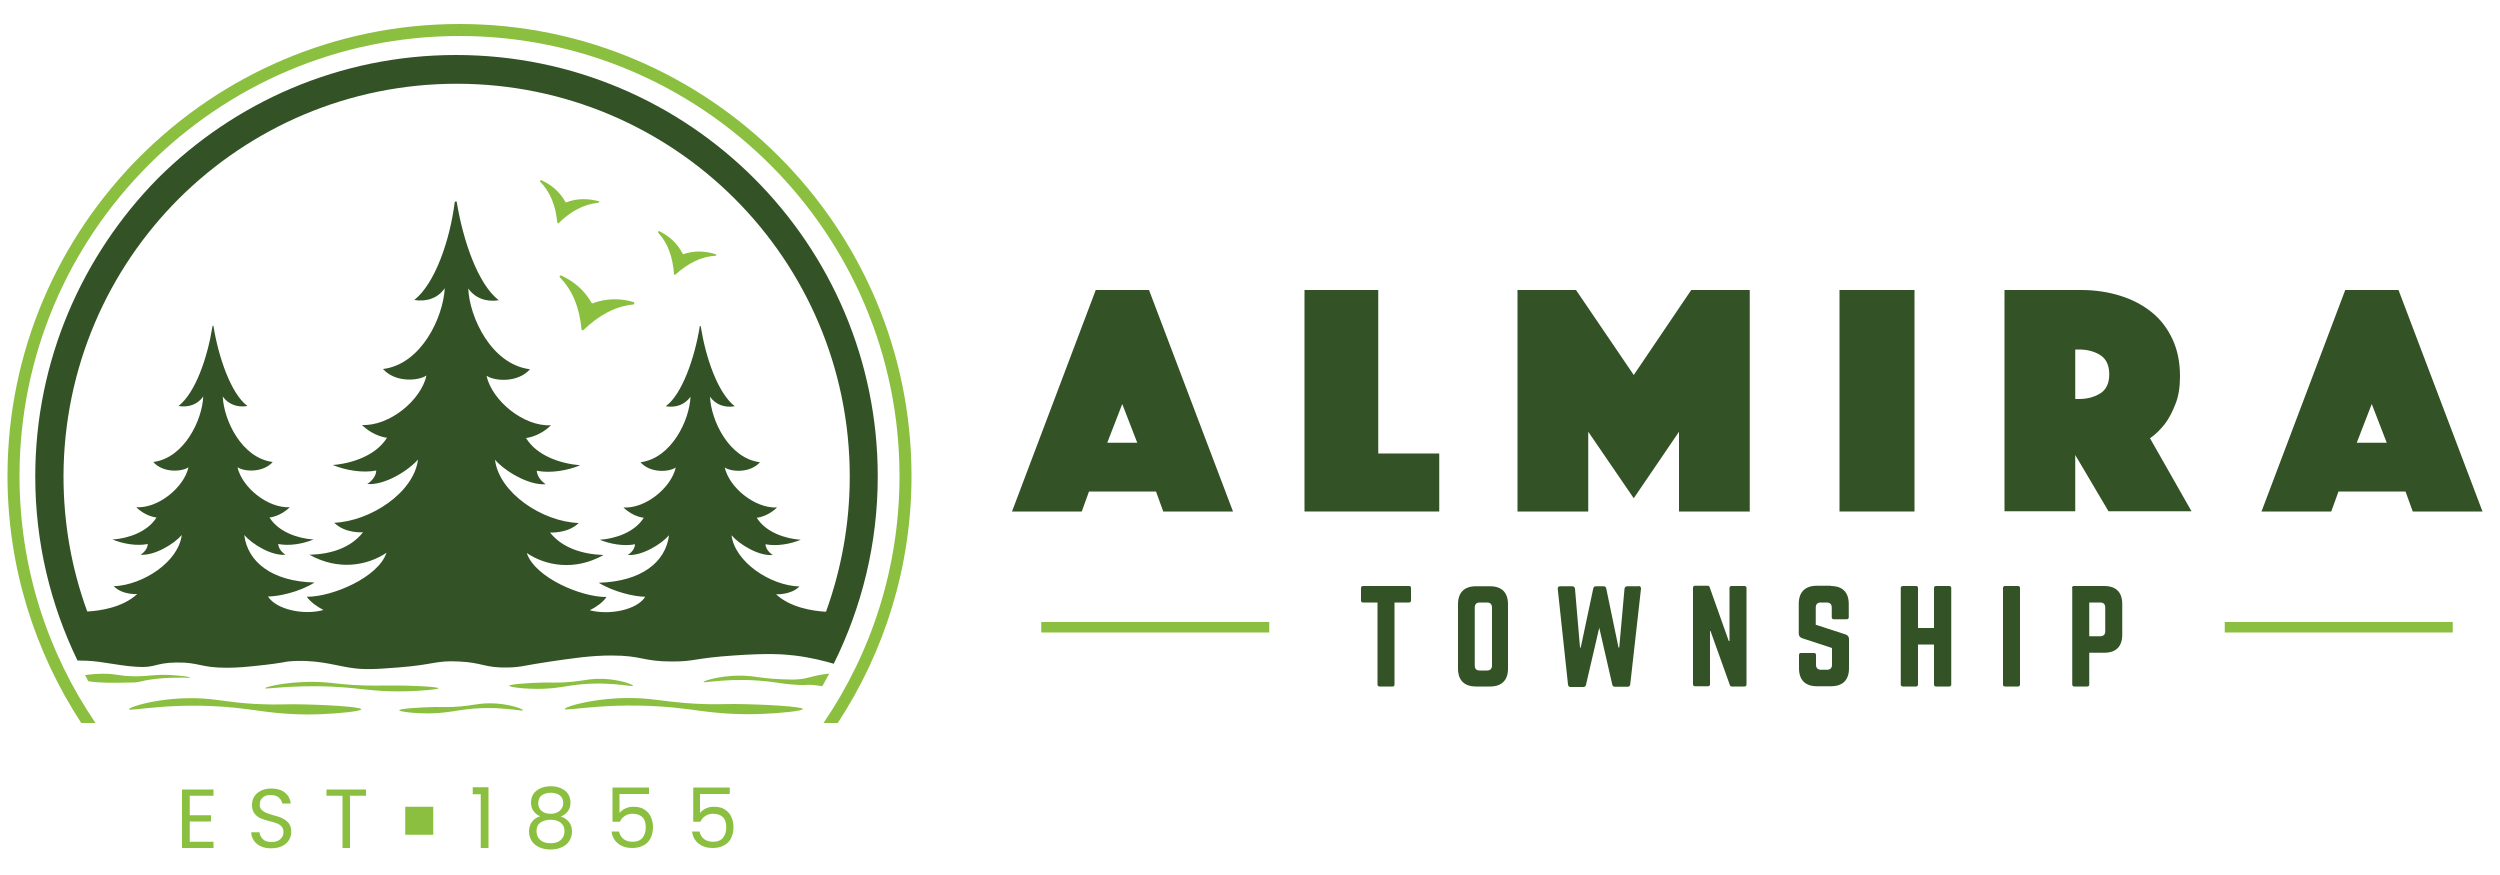 <?xml version="1.0" encoding="utf-8"?>
<!-- Generator: Adobe Illustrator 28.3.0, SVG Export Plug-In . SVG Version: 6.00 Build 0)  -->
<svg version="1.1" id="Layer_1" xmlns="http://www.w3.org/2000/svg" xmlns:xlink="http://www.w3.org/1999/xlink" x="0px" y="0px"
	 viewBox="0 0 1000 350" style="enable-background:new 0 0 1000 350;" xml:space="preserve">
<style type="text/css">
	.st0{fill:#8BBF3F;}
	.st1{fill:#335226;}
	.st2{fill-rule:evenodd;clip-rule:evenodd;fill:#8BBF3F;}
	.st3{fill-rule:evenodd;clip-rule:evenodd;fill:#335226;}
</style>
<g>
	<g>
		<path class="st0" d="M75.9,318.3v7.8h8.5v2.5h-8.5v8.1h9.5v2.5H72.8v-23.4h12.6v2.5H75.9z"/>
		<path class="st0" d="M104.5,338.6c-1.2-0.5-2.2-1.3-2.9-2.3c-0.7-1-1.1-2.1-1.1-3.4h3.3c0.1,1.1,0.6,2,1.4,2.8
			c0.8,0.8,2,1.1,3.5,1.1c1.5,0,2.6-0.4,3.4-1.1c0.8-0.7,1.3-1.7,1.3-2.8c0-0.9-0.2-1.6-0.7-2.2c-0.5-0.6-1.1-1-1.8-1.3
			c-0.7-0.3-1.7-0.6-3-0.9c-1.5-0.4-2.8-0.8-3.7-1.2c-0.9-0.4-1.7-1-2.4-1.9c-0.7-0.9-1-2-1-3.5c0-1.3,0.3-2.4,1-3.4
			c0.6-1,1.6-1.7,2.7-2.3c1.2-0.5,2.5-0.8,4-0.8c2.2,0,4,0.5,5.4,1.6c1.4,1.1,2.2,2.6,2.4,4.4h-3.4c-0.1-0.9-0.6-1.7-1.4-2.4
			c-0.8-0.7-1.9-1-3.3-1c-1.3,0-2.3,0.3-3.1,1c-0.8,0.7-1.2,1.6-1.2,2.8c0,0.9,0.2,1.5,0.7,2.1c0.5,0.5,1.1,0.9,1.8,1.2
			c0.7,0.3,1.7,0.6,3,1c1.5,0.4,2.8,0.8,3.7,1.3s1.7,1,2.4,1.9c0.7,0.9,1,2,1,3.5c0,1.1-0.3,2.2-0.9,3.2c-0.6,1-1.5,1.8-2.7,2.4
			c-1.2,0.6-2.6,0.9-4.2,0.9C107.1,339.4,105.7,339.1,104.5,338.6z"/>
		<path class="st0" d="M146.4,315.8v2.5h-6.4v20.9H137v-20.9h-6.4v-2.5H146.4z"/>
		<path class="st0" d="M189.1,317.7v-2.8h6.3v24.3h-3.1v-21.5H189.1z"/>
		<path class="st0" d="M213.4,324.4c-0.7-0.9-1-2.1-1-3.4c0-1.2,0.3-2.3,0.9-3.3c0.6-1,1.5-1.7,2.7-2.3c1.2-0.6,2.6-0.9,4.3-0.9
			s3.1,0.3,4.3,0.9c1.2,0.6,2.1,1.3,2.7,2.3c0.6,1,0.9,2.1,0.9,3.3c0,1.3-0.3,2.4-1,3.4c-0.7,1-1.6,1.7-2.9,2.2
			c1.4,0.4,2.5,1.2,3.3,2.2c0.8,1.1,1.2,2.3,1.2,3.8c0,1.5-0.4,2.7-1.1,3.8c-0.7,1.1-1.7,1.9-3,2.5c-1.3,0.6-2.8,0.9-4.5,0.9
			s-3.2-0.3-4.5-0.9c-1.3-0.6-2.3-1.4-3-2.5c-0.7-1.1-1.1-2.4-1.1-3.8c0-1.5,0.4-2.8,1.2-3.9s1.9-1.8,3.3-2.2
			C215,326.1,214,325.3,213.4,324.4z M216.2,329c-1.1,0.8-1.6,1.9-1.6,3.5c0,1.4,0.5,2.6,1.5,3.5c1,0.9,2.4,1.3,4.1,1.3
			c1.7,0,3.1-0.4,4.1-1.3c1-0.9,1.5-2,1.5-3.5c0-1.5-0.5-2.6-1.5-3.4c-1-0.8-2.4-1.2-4.1-1.2C218.6,327.9,217.3,328.3,216.2,329z
			 M224,318.2c-0.9-0.7-2.1-1.1-3.7-1.1c-1.5,0-2.8,0.4-3.7,1.1c-0.9,0.7-1.3,1.8-1.3,3.2c0,1.3,0.5,2.3,1.4,3
			c0.9,0.8,2.1,1.1,3.6,1.1c1.5,0,2.7-0.4,3.6-1.2c0.9-0.8,1.4-1.8,1.4-3C225.3,320,224.9,318.9,224,318.2z"/>
		<path class="st0" d="M259.6,317.6h-11.8v7.6c0.5-0.7,1.3-1.3,2.3-1.8c1-0.5,2.1-0.7,3.3-0.7c1.9,0,3.4,0.4,4.5,1.2
			c1.2,0.8,2,1.8,2.5,3c0.5,1.2,0.8,2.5,0.8,3.9c0,1.6-0.3,3.1-0.9,4.3c-0.6,1.3-1.5,2.3-2.8,3s-2.8,1.1-4.6,1.1
			c-2.3,0-4.2-0.6-5.7-1.8c-1.5-1.2-2.3-2.8-2.6-4.8h3c0.3,1.3,0.9,2.3,1.8,3c0.9,0.7,2.1,1.1,3.6,1.1c1.8,0,3.1-0.5,4-1.6
			c0.9-1.1,1.3-2.5,1.3-4.2s-0.4-3.1-1.3-4c-0.9-0.9-2.2-1.4-4-1.4c-1.2,0-2.2,0.3-3.1,0.9c-0.9,0.6-1.5,1.3-1.9,2.3H245v-13.7h14.6
			V317.6z"/>
		<path class="st0" d="M291.8,317.6h-11.8v7.6c0.5-0.7,1.3-1.3,2.3-1.8c1-0.5,2.1-0.7,3.3-0.7c1.9,0,3.4,0.4,4.5,1.2
			c1.2,0.8,2,1.8,2.5,3c0.5,1.2,0.8,2.5,0.8,3.9c0,1.6-0.3,3.1-0.9,4.3c-0.6,1.3-1.5,2.3-2.8,3c-1.2,0.7-2.8,1.1-4.6,1.1
			c-2.3,0-4.2-0.6-5.7-1.8c-1.5-1.2-2.3-2.8-2.6-4.8h3c0.3,1.3,0.9,2.3,1.8,3c0.9,0.7,2.1,1.1,3.6,1.1c1.8,0,3.1-0.5,4-1.6
			c0.9-1.1,1.3-2.5,1.3-4.2s-0.4-3.1-1.3-4c-0.9-0.9-2.2-1.4-4-1.4c-1.2,0-2.2,0.3-3.1,0.9c-0.9,0.6-1.5,1.3-1.9,2.3h-2.9v-13.7
			h14.6V317.6z"/>
	</g>
</g>
<rect x="162.1" y="322.7" class="st0" width="11.2" height="11.2"/>
<g>
	<path class="st1" d="M563.6,234.4c0.6,0,0.8,0.3,0.8,0.8v5c0,0.5-0.3,0.8-0.8,0.8h-5.8v32.8c0,0.6-0.3,0.8-0.8,0.8h-5.2
		c-0.5,0-0.8-0.3-0.8-0.8v-32.8h-5.8c-0.5,0-0.8-0.3-0.8-0.8v-5c0-0.5,0.3-0.8,0.8-0.8H563.6z"/>
	<path class="st1" d="M583.2,241.7c0-4.7,2.5-7.2,7.2-7.2h5.6c4.7,0,7.2,2.5,7.2,7.2v25.7c0,4.7-2.5,7.2-7.2,7.2h-5.6
		c-4.7,0-7.2-2.5-7.2-7.2V241.7z M594.8,268.2c1.3,0,2-0.7,2-2v-23.2c0-1.3-0.7-2-2-2h-2.9c-1.3,0-2,0.7-2,2v23.2c0,1.4,0.7,2,2,2
		H594.8z"/>
	<path class="st1" d="M655.4,234.4c0.7,0,1,0.4,1,1.1l-4.3,38.2c-0.1,0.7-0.4,1-1.1,1H646c-0.6,0-1-0.3-1.1-0.9l-5.2-22.7l-5.3,22.8
		c-0.1,0.6-0.5,0.9-1.1,0.9h-5c-0.7,0-1-0.3-1.1-1l-4.1-38.2c-0.1-0.7,0.3-1.1,1-1.1h4.8c0.6,0,1,0.4,1.1,1l2,23.5h0.3l5-23.6
		c0.1-0.6,0.5-0.9,1.1-0.9h3c0.6,0,1,0.3,1.1,0.9l4.9,23.6h0.3l2.1-23.5c0.1-0.6,0.5-1,1.1-1H655.4z"/>
	<path class="st1" d="M697.8,234.4c0.5,0,0.8,0.3,0.8,0.8v38.6c0,0.5-0.3,0.8-0.8,0.8h-5c-0.5,0-0.8-0.2-0.9-0.7l-7.7-21.5H684v21.3
		c0,0.5-0.3,0.8-0.8,0.8h-5.2c-0.5,0-0.8-0.3-0.8-0.8v-38.6c0-0.5,0.3-0.8,0.8-0.8h5c0.5,0,0.8,0.2,0.9,0.7l7.6,21.4h0.3v-21.2
		c0-0.5,0.3-0.8,0.8-0.8H697.8z"/>
	<path class="st1" d="M732.3,234.4c4.7,0,7.2,2.5,7.2,7.2v5.3c0,0.5-0.3,0.8-0.8,0.8h-5.2c-0.5,0-0.8-0.3-0.8-0.8v-3.9
		c0-1.3-0.7-2-2-2h-2.4c-1.3,0-2,0.7-2,2v6.9l12,3.9c0.9,0.4,1.3,0.9,1.3,1.9v11.6c0,4.7-2.5,7.2-7.2,7.2h-5.6
		c-4.7,0-7.2-2.5-7.2-7.2v-5.3c0-0.6,0.3-0.8,0.8-0.8h5.2c0.6,0,0.8,0.3,0.8,0.8v3.9c0,1.4,0.8,2,2,2h2.4c1.3,0,2-0.7,2-2v-6.7
		l-11.9-3.9c-0.9-0.3-1.4-0.9-1.4-1.9v-11.9c0-4.7,2.6-7.2,7.2-7.2H732.3z"/>
	<path class="st1" d="M773.6,235.2c0-0.5,0.3-0.8,0.8-0.8h5.2c0.6,0,0.9,0.3,0.9,0.8v38.6c0,0.5-0.3,0.8-0.9,0.8h-5.2
		c-0.5,0-0.8-0.3-0.8-0.8v-16h-6.4v16c0,0.5-0.3,0.8-0.8,0.8h-5.2c-0.6,0-0.9-0.3-0.9-0.8v-38.6c0-0.5,0.3-0.8,0.9-0.8h5.2
		c0.5,0,0.8,0.3,0.8,0.8v16h6.4V235.2z"/>
	<path class="st1" d="M807.2,234.4c0.5,0,0.8,0.3,0.8,0.8v38.6c0,0.5-0.3,0.8-0.8,0.8H802c-0.6,0-0.8-0.3-0.8-0.8v-38.6
		c0-0.5,0.3-0.8,0.8-0.8H807.2z"/>
	<path class="st1" d="M828.8,235.2c0-0.5,0.3-0.8,0.8-0.8h12.1c4.7,0,7.2,2.5,7.2,7.2v12.3c0,4.7-2.5,7.2-7.2,7.2h-6v12.7
		c0,0.5-0.3,0.8-0.8,0.8h-5.2c-0.5,0-0.8-0.3-0.8-0.8V235.2z M840.1,254.5c1.4,0,2-0.8,2-2v-9.5c0-1.3-0.7-2-2-2h-4.4v13.5H840.1z"
		/>
</g>
<rect x="416.5" y="248.8" class="st0" width="91.2" height="4.2"/>
<rect x="889.9" y="248.8" class="st0" width="91.2" height="4.2"/>
<g>
	<path class="st1" d="M438.3,116h21.3l33.6,88.6h-27.9l-2.9-8h-26.8l-2.9,8h-27.9L438.3,116z M454.9,177.1l-6-15.5l-6,15.5H454.9z"
		/>
	<path class="st1" d="M521.8,116h29.5v65.4h24.4v23.2h-53.9V116z"/>
	<path class="st1" d="M607,116h23.4l23.1,34l23-34h23.4v88.6h-28.3v-31.9l-18.1,26.6l-18.2-26.6v31.9H607V116z"/>
	<path class="st1" d="M735.8,116h30v88.6h-30V116z"/>
	<path class="st1" d="M801.8,116h30.6c5.7,0,10.9,0.8,15.7,2.3c4.8,1.5,9,3.7,12.6,6.6s6.3,6.5,8.3,10.8c2,4.3,3,9.2,3,14.8
		c0,4.4-0.6,8.2-1.9,11.3c-1.2,3.1-2.6,5.7-4.1,7.7c-1.8,2.3-3.8,4.3-6,5.8l16.6,29.2h-33.2l-13.3-22.5v22.5h-28.3V116z
		 M830.1,159.6h1.5c3.4,0,6.2-0.8,8.6-2.3c2.3-1.5,3.5-4,3.5-7.6c0-3.5-1.2-6.1-3.5-7.6c-2.3-1.5-5.2-2.3-8.6-2.3h-1.5V159.6z"/>
	<path class="st1" d="M938.1,116h21.3l33.6,88.6h-27.9l-2.9-8h-26.8l-2.9,8h-27.9L938.1,116z M954.7,177.1l-6-15.5l-6,15.5H954.7z"
		/>
</g>
<g id="water_00000057856772553416923750000010091914963865581440_">
	<path class="st0" d="M175.4,275.3c0,0.5-6.6,1-12.3,1.2c-10,0.3-16.9-0.7-21.6-1.2c-20.6-2.1-35.4,0.6-35.5,0
		c-0.1-0.6,11.6-3.4,24.7-2.3c3.7,0.3,7.9,1,15.4,1.2c3.9,0.1,4.5,0,9.3,0C164,274.1,175.4,274.7,175.4,275.3z"/>
	<path class="st0" d="M330.3,269.6c-5.9,0.8-6.6,1.7-10.6,2.1c-2.2,0.2-4.2,0.1-7.2,0c-5.8-0.2-9.1-0.9-12-1.2
		c-10.1-1.1-19.2,1.8-19.1,2.3c0.1,0.6,11.5-2.1,27.5,0c2.7,0.4,6.3,1,11.2,1.2c1.6,0.1,3.1-0.2,5.5,0c1.7,0.2,2.6,0.4,3.3,0.5
		c1-1.7,1.9-3.4,2.8-5.1C331.4,269.5,330.9,269.5,330.3,269.6z"/>
	<path class="st0" d="M203.7,274.3c0,0.5,4.7,1.1,8.8,1.2c7.1,0.3,12.1-0.7,15.4-1.2c14.7-2.3,25.3,0.7,25.3,0
		c0.1-0.6-8.3-3.7-17.6-2.5c-2.6,0.3-5.6,1-11,1.2c-2.8,0.1-3.2,0-6.6,0C211.9,273.1,203.7,273.7,203.7,274.3z"/>
	<path class="st0" d="M159.7,284.1c0,0.5,4.7,1.1,8.8,1.2c7.1,0.3,12.1-0.7,15.4-1.2c14.7-2.3,25.3,0.7,25.3,0
		c0.1-0.6-8.3-3.7-17.6-2.5c-2.6,0.3-5.6,1-11,1.2c-2.8,0.1-3.2,0-6.6,0C167.9,282.9,159.7,283.5,159.7,284.1z"/>
	<path class="st0" d="M76.1,271c0-0.3-4.4-0.8-8.2-1c-6.8-0.3-8.1,0.6-14.5,0.5c-6.3-0.1-6.4-1-12.2-1c-2.2,0-4.9,0.2-7.2,0.5
		c0.4,0.8,0.9,1.6,1.3,2.5c4.7,0.7,9.4,0.7,17.6,0.5c0.5,0,1.3,0,2.4-0.2c1.8-0.3,2.8-0.8,7.4-1.3C70.5,270.7,76.1,271.3,76.1,271z"
		/>
	<path class="st0" d="M144.5,283.7c0,0.8-8.9,1.7-16.5,2c-13.3,0.5-22.6-1.2-28.9-2c-27.6-3.7-47.4,1.1-47.5,0c-0.1-1,15.6-5.9,33-4
		c4.9,0.5,10.6,1.7,20.6,2c5.3,0.2,6.1,0,12.4,0C129.2,281.8,144.5,282.7,144.5,283.7z"/>
	<path class="st0" d="M321.1,283.6c0,0.8-9.1,1.7-16.9,2c-13.6,0.5-23.2-1.2-29.6-2c-28.3-3.6-48.5,1.1-48.7,0c-0.1-1,16-5.8,33.8-4
		c5.1,0.5,10.8,1.6,21.2,2c5.4,0.2,6.2,0,12.7,0C305.4,281.7,321.1,282.6,321.1,283.6z"/>
</g>
<g id="birds_00000008835578514566464590000018357055548922310785_">
	<path class="st2" d="M239.5,80.5c-4.1-1.1-8.5-1.3-13.2,0.5c-2.4-4.4-5.8-7.1-9.7-8.9c-0.2-0.1-0.4,0-0.5,0.1
		c-0.1,0.1-0.1,0.3,0,0.5c4,4.1,6.2,9.6,6.8,16.3c0,0.1,0.1,0.3,0.2,0.3c0.1,0.1,0.3,0,0.4-0.1c4.8-4.7,10-7.5,15.8-8.1
		c0.2,0,0.3-0.2,0.3-0.3C239.8,80.7,239.7,80.6,239.5,80.5z"/>
	<path class="st2" d="M286.3,101.7c-4.1-1.3-8.4-1.6-13.1,0c-2.3-4.5-5.6-7.3-9.4-9.2c-0.2-0.1-0.4,0-0.5,0.1
		c-0.1,0.1-0.1,0.3,0,0.5c3.9,4.2,5.8,9.8,6.3,16.5c0,0.1,0.1,0.3,0.2,0.3c0.1,0.1,0.3,0,0.4-0.1c5-4.5,10.3-7.2,16-7.5
		c0.2,0,0.3-0.1,0.3-0.3C286.6,101.9,286.5,101.8,286.3,101.7z"/>
	<path class="st2" d="M253.4,120.8c-5.2-1.5-10.7-1.6-16.6,0.6c-3.1-5.5-7.4-8.9-12.3-11.2c-0.2-0.1-0.4,0-0.6,0.2
		c-0.1,0.2-0.1,0.4,0.1,0.6c5.1,5.2,7.8,12.2,8.6,20.7c0,0.2,0.1,0.3,0.3,0.4c0.2,0.1,0.4,0,0.5-0.1c6.1-5.9,12.7-9.5,19.9-10.2
		c0.2,0,0.4-0.2,0.4-0.4C253.8,121,253.6,120.8,253.4,120.8z"/>
</g>
<path class="st3" d="M39.4,264.7c7.8,1.1,10.2,1.7,15,2c7.9,0.6,7.4-1.6,16.3-1.7c9-0.1,9.4,2.1,20,2.1c4.4,0,8.4-0.4,12.1-0.8
	c5-0.5,9.2-1.1,12.3-1.7c0,0,0,0,0,0c10.9-1,18.3,1.4,24.4,2.4c5.9,1,10.5,0.7,19.6,0c14.6-1.1,15.1-2.9,24.4-2.4
	c9.6,0.4,10.2,2.6,19.6,2.4c5.6-0.1,6.7-0.9,17.1-2.4c8.9-1.3,16.2-2.4,24.4-2.4c12.4,0,12.2,2.4,24.4,2.4c9.1,0,8.3-1.3,24.4-2.4
	c14.1-1,20.1-0.5,24.4,0c6.6,0.8,12,2.2,15.7,3.3c11.2-22.6,17.6-48,17.6-74.9c0-46.6-18.9-88.7-49.4-119.2
	c-30.5-30.5-72.7-49.4-119.3-49.4c-46.6,0-88.7,18.9-119.3,49.4C33,102,14.1,144.1,14.1,190.6c0,26.4,6.1,51.3,16.9,73.6
	C33.2,264.2,36.2,264.3,39.4,264.7z M71.5,79.5c28.5-28.4,67.8-46,111.2-46s82.8,17.6,111.2,46c28.4,28.4,46,67.7,46,111.1
	c0,19-3.4,37.2-9.5,54.1c-5.6-0.3-14.4-1.8-20-7c0,0,5.8,0.4,9.4-3.1c-11.8-0.4-25.8-9.8-27.2-20.5c3.1,3.6,10.8,8.4,16.5,7.9
	c0,0-2.8-1.7-2.9-4.3c4.5,0.9,10-0.1,14.1-1.8c-6.2-0.4-14-3-17.6-8.8c0,0,4.2-0.3,8.1-4.1c-8.9,0.4-19.1-8-20.9-16
	c2.7,1.8,10.1,2.3,14.1-2.1c-12.5-1.6-19.6-16.8-20-26.2c2.2,3.1,5.8,4.5,9.9,3.8c-6.8-5.3-11.6-19.4-13.6-31.9c0-0.3-0.4-0.3-0.4,0
	c-2,12.5-7.1,27.2-13.6,31.9c4.1,0.7,7.7-0.7,9.9-3.8c-0.4,9.4-7.6,24.6-20,26.2c4,4.5,11.5,3.9,14.1,2.1c-1.8,8-12,16.5-20.9,16
	c3.9,3.8,8.1,4.1,8.1,4.1c-3.6,5.8-11.4,8.4-17.6,8.8c4.1,1.7,9.7,2.7,14.1,1.8c-0.1,2.7-2.9,4.3-2.9,4.3c5.7,0.4,13.4-4.3,16.5-7.9
	c-1.3,10.7-11,18.5-28.1,19c6,3.7,14.4,5.6,18.6,5.6c-3.2,5.2-14.2,7.5-22.2,5.4c2.6-1.3,5.2-3.1,6.7-5.3
	c-10,0.1-28.6-7.7-31.9-17.6c7.5,5.1,19.2,7.3,30.7,0.8c-8.4-0.3-16.5-2.8-21.4-9c0,0,7.1,0.5,11.5-3.8
	c-14.6-0.5-31.9-12.1-33.5-25.3c3.8,4.4,13.3,10.3,20.3,9.8c0,0-3.4-2.1-3.6-5.4c5.5,1.1,12.4-0.1,17.4-2.2
	c-7.7-0.6-17.3-3.7-21.7-10.9c0,0,5.2-0.4,10-5.1c-11,0.6-23.6-9.9-25.8-19.8c3.3,2.2,12.5,2.9,17.4-2.6
	c-15.4-1.9-24.2-20.7-24.7-32.3c2.7,3.8,7.1,5.5,12.2,4.7c-8.4-6.5-14.3-24-16.8-39.3c0-0.2-0.2-0.2-0.3-0.2c0,0-0.1,0-0.1,0
	c0,0-0.1,0-0.1,0c-0.1,0-0.2,0.1-0.3,0.2C180,96,174,113.5,165.7,120c5.1,0.8,9.5-0.8,12.2-4.7c-0.6,11.5-9.3,30.4-24.7,32.3
	c4.9,5.5,14.1,4.8,17.4,2.6c-2.2,9.9-14.8,20.3-25.8,19.8c4.8,4.7,10,5.1,10,5.1c-4.4,7.1-14,10.3-21.7,10.9
	c5.1,2.1,12,3.3,17.4,2.2c-0.1,3.3-3.6,5.4-3.6,5.4c7,0.6,16.5-5.4,20.3-9.8c-1.6,13.2-19,24.7-33.5,25.3c4.4,4.4,11.5,3.8,11.5,3.8
	c-4.9,6.3-13,8.8-21.4,9c11.6,6.5,23.2,4.3,30.8-0.8c-3.3,9.9-21.8,17.7-31.9,17.6c1.6,2.2,4.2,4,6.7,5.3c-8,2.2-18.9-0.2-22.2-5.4
	c4.2,0,12.6-1.8,18.6-5.6c-17.1-0.4-26.8-8.3-28.1-19c3.1,3.6,10.8,8.4,16.5,7.9c0,0-2.8-1.7-2.9-4.3c4.5,0.9,10-0.1,14.1-1.8
	c-6.2-0.4-14-3-17.6-8.8c0,0,4.2-0.3,8.1-4.1c-8.9,0.4-19.1-8-20.9-16c2.7,1.8,10.1,2.3,14.1-2.1c-12.5-1.6-19.6-16.8-20-26.2
	c2.2,3.1,5.8,4.5,9.9,3.8c-6.5-4.7-11.6-19.4-13.6-31.9c0-0.3-0.4-0.3-0.4,0c-2,12.5-6.8,26.6-13.6,31.9c4.1,0.7,7.7-0.7,9.9-3.8
	c-0.4,9.4-7.6,24.6-20,26.2c4,4.5,11.5,3.9,14.1,2.1c-1.8,8-12,16.5-20.9,16c3.9,3.8,8.1,4.1,8.1,4.1c-3.6,5.8-11.4,8.4-17.6,8.8
	c4.1,1.7,9.7,2.7,14.1,1.8c-0.1,2.7-2.9,4.3-2.9,4.3c5.7,0.4,13.4-4.3,16.5-7.9c-1.3,10.7-15.4,20-27.2,20.5
	c3.6,3.6,9.4,3.1,9.4,3.1c-5.7,5.3-14.5,6.7-20,7c-6.2-16.9-9.5-35.1-9.5-54.1C25.5,147.2,43.1,107.9,71.5,79.5z"/>
<path class="st0" d="M38.2,289.2C19,261,7.8,227,7.8,190.4c0-97,78.9-176,176-176c97,0,176,78.9,176,176c0,36.6-11.2,70.6-30.4,98.8
	h5.7c18.6-28.4,29.5-62.3,29.5-98.8c0-99.7-81.1-180.8-180.8-180.8S3,90.7,3,190.4c0,36.4,10.9,70.3,29.5,98.8H38.2z"/>
</svg>
